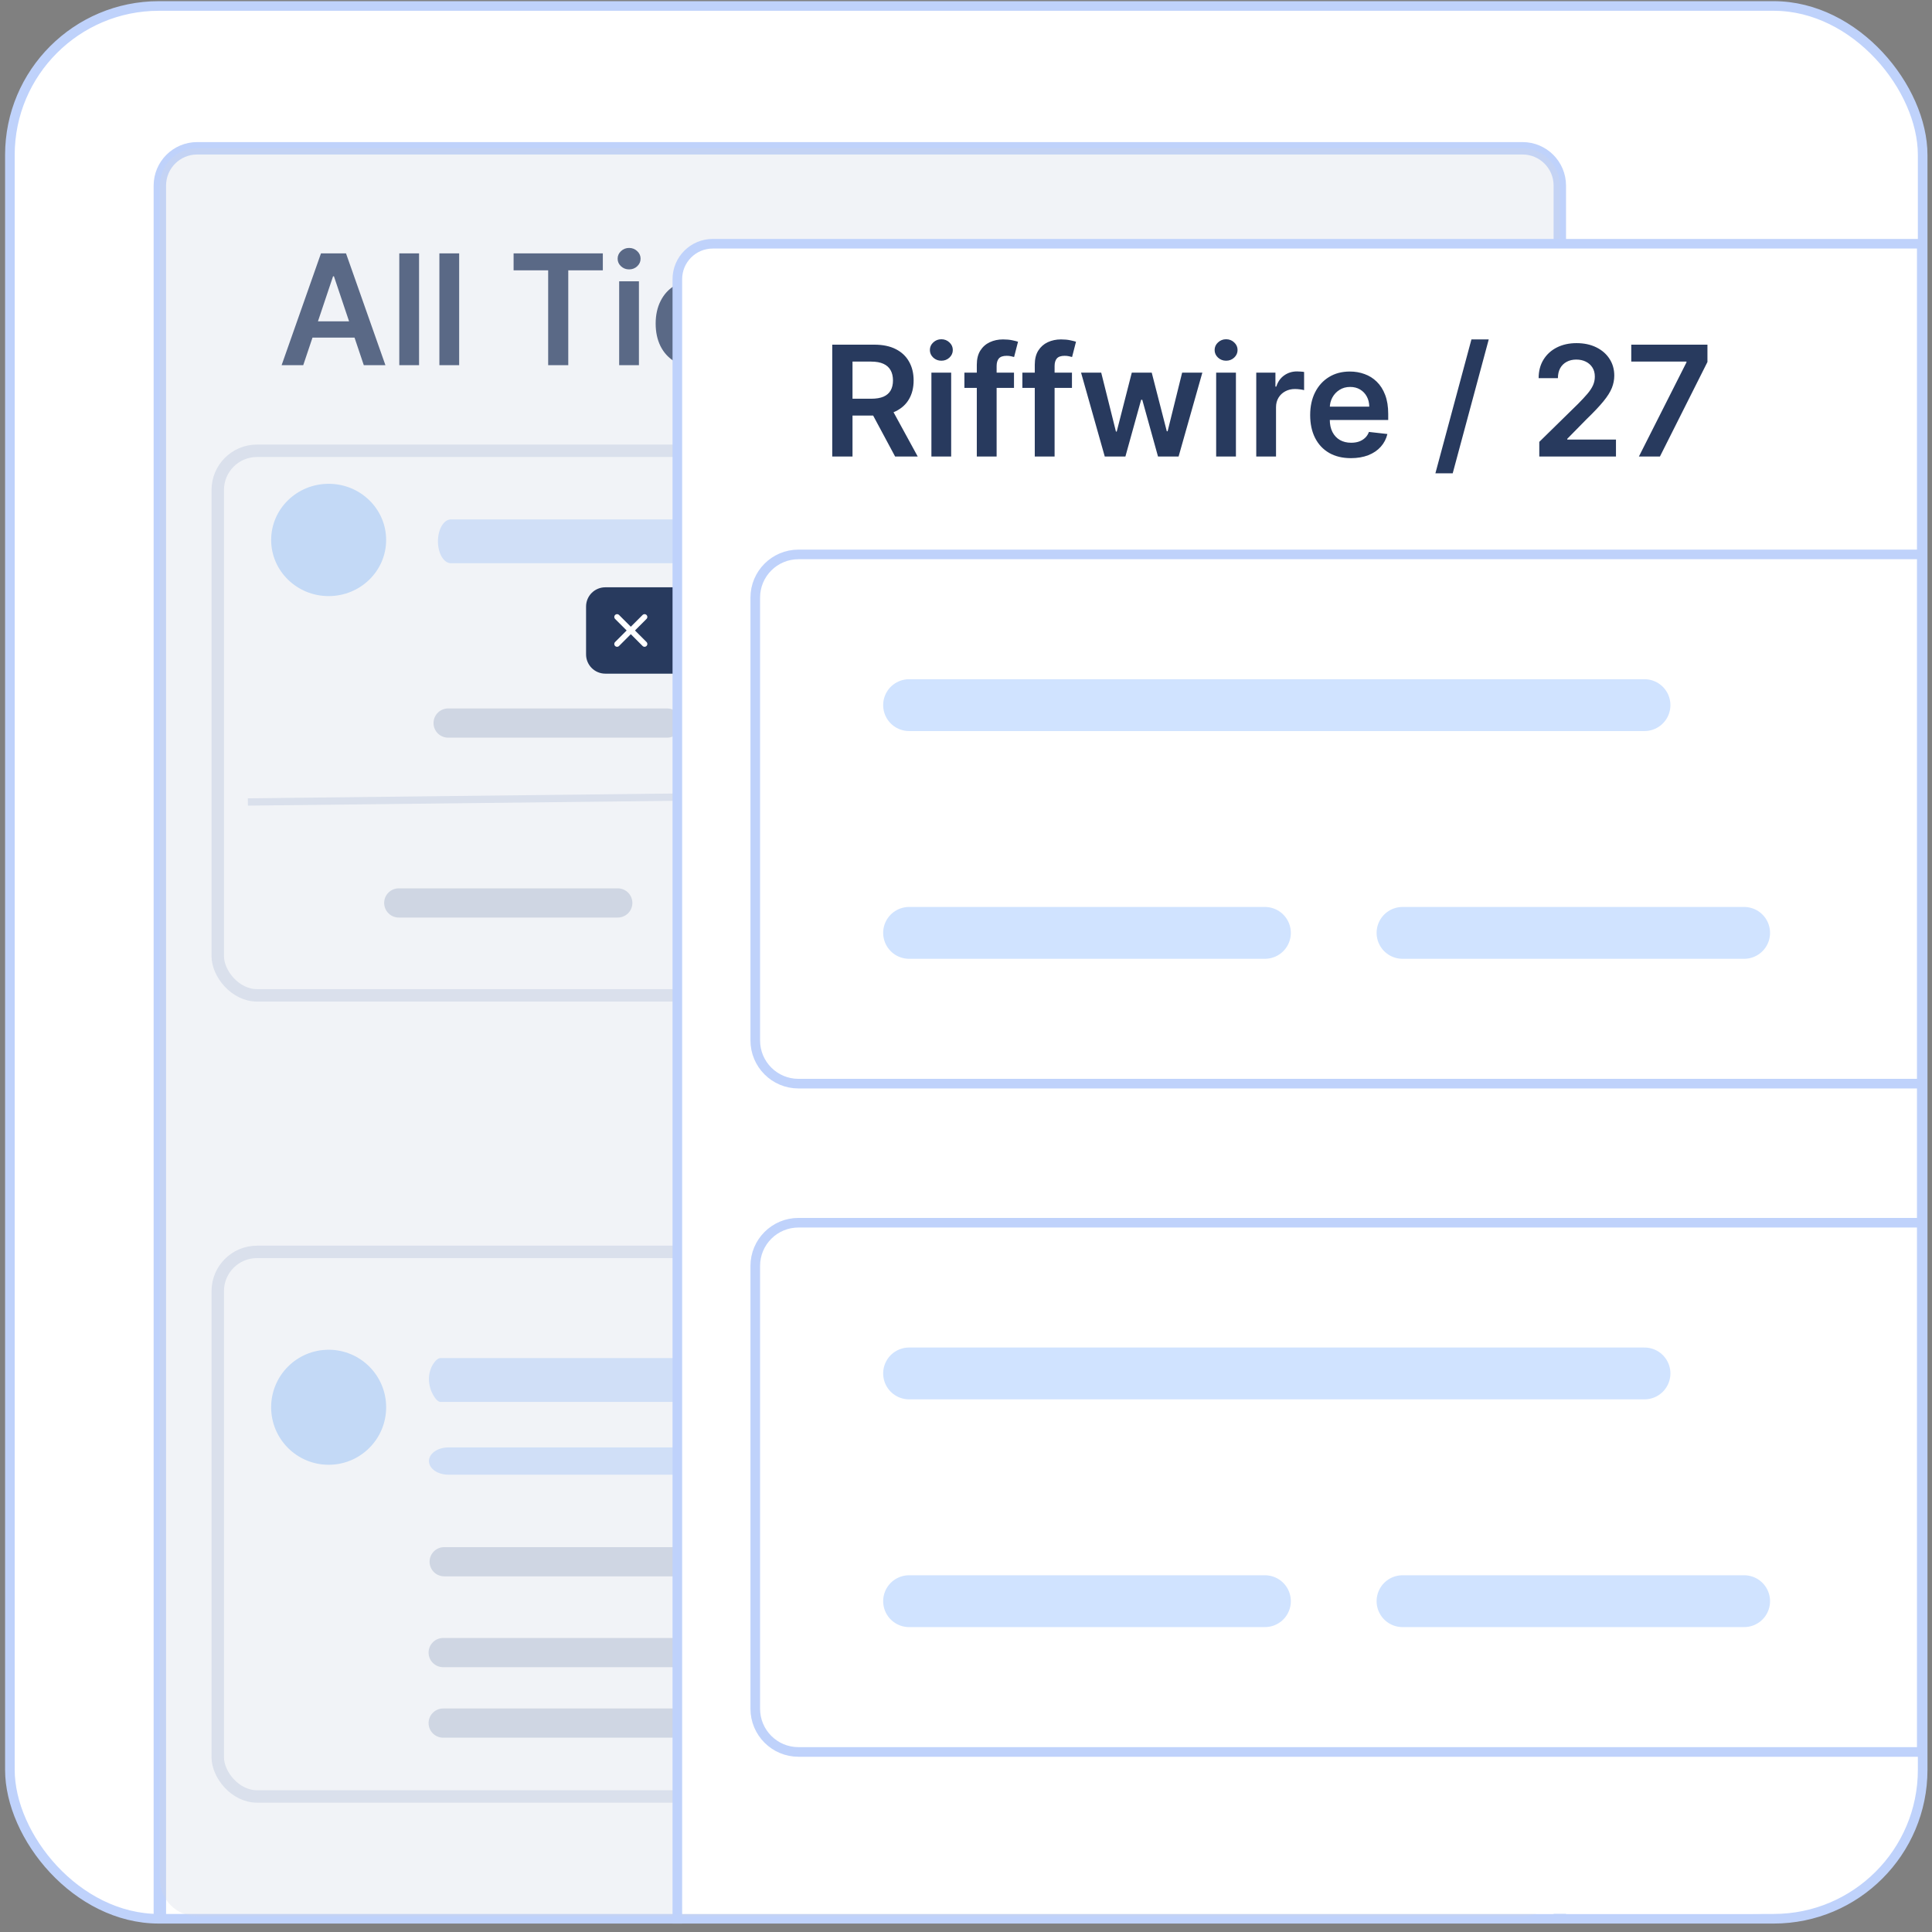 <svg width="201" height="201" viewBox="0 0 201 201" fill="none" xmlns="http://www.w3.org/2000/svg">
<rect x="0" y="0" width="201" height="201" fill="#808080" stroke="none"/>
<rect x="1.029" y="0.622" width="199" height="199" rx="15.5" fill="white" stroke="#BFD2FB"/>
<path d="M162.279 199.361V19.308C162.279 17.165 160.542 15.428 158.4 15.428H20.511C18.368 15.428 16.631 17.165 16.631 19.308V199.361" stroke="#BFD2FB" stroke-width="1.293"/>
<rect x="22.654" y="130.243" width="128.712" height="56.655" rx="4.082" fill="white" stroke="#DEE4EF" stroke-width="1.293"/>
<rect x="22.654" y="46.898" width="128.712" height="56.655" rx="4.082" fill="white" stroke="#DEE4EF" stroke-width="1.293"/>
<path d="M46.211 162.478H80.231" stroke="#CFD6E2" stroke-width="3.039" stroke-linecap="round"/>
<path d="M46.107 171.93H129.599" stroke="#CFD6E2" stroke-width="3.039" stroke-linecap="round"/>
<path d="M46.107 179.265H129.599" stroke="#CFD6E2" stroke-width="3.039" stroke-linecap="round"/>
<path d="M89.244 162.478H129.598" stroke="#CFD6E2" stroke-width="3.039" stroke-linecap="round"/>
<circle cx="34.192" cy="146.408" r="5.983" fill="#BDDAFD"/>
<path d="M44.623 143.472C44.623 142.213 45.407 141.291 45.806 141.291H78.337C78.736 141.291 79.488 142.303 79.488 143.562C79.488 144.821 78.736 145.851 78.337 145.851H45.806C45.407 145.851 44.623 144.731 44.623 143.472Z" fill="#D0E3FF"/>
<path d="M44.627 152.005C44.627 151.221 45.529 150.586 46.643 150.586H137.384C138.497 150.586 139.4 151.221 139.4 152.005C139.4 152.788 138.497 153.423 137.384 153.423H46.643C45.529 153.423 44.627 152.788 44.627 152.005Z" fill="#D0E3FF"/>
<path d="M46.621 75.225H69.406" stroke="#CFD6E2" stroke-width="3.039" stroke-linecap="round"/>
<path d="M41.486 93.94H64.271" stroke="#CFD6E2" stroke-width="3.039" stroke-linecap="round"/>
<ellipse cx="34.192" cy="56.175" rx="5.981" ry="5.841" fill="#BDDAFD"/>
<path d="M45.562 56.317C45.562 55.058 46.167 54.038 46.913 54.038H107.686C108.432 54.038 109.036 55.058 109.036 56.317C109.036 57.576 108.432 58.597 107.686 58.597H46.913C46.167 58.597 45.562 57.576 45.562 56.317Z" fill="#D0E3FF"/>
<line x1="25.787" y1="83.435" x2="153.745" y2="81.986" stroke="#DEE4EF" stroke-width="0.76"/>
<path d="M31.548 37.994H29.298L33.395 26.358H35.997L40.099 37.994H37.849L34.742 28.744H34.651L31.548 37.994ZM31.622 33.432H37.758V35.125H31.622V33.432ZM43.598 26.358V37.994H41.541V26.358H43.598ZM47.77 26.358V37.994H45.713V26.358H47.77ZM53.433 28.125V26.358H62.717V28.125H59.121V37.994H57.03V28.125H53.433ZM64.416 37.994V29.267H66.473V37.994H64.416ZM65.45 28.028C65.124 28.028 64.844 27.92 64.609 27.704C64.374 27.485 64.257 27.221 64.257 26.915C64.257 26.604 64.374 26.341 64.609 26.125C64.844 25.905 65.124 25.795 65.45 25.795C65.78 25.795 66.06 25.905 66.291 26.125C66.526 26.341 66.644 26.604 66.644 26.915C66.644 27.221 66.526 27.485 66.291 27.704C66.06 27.92 65.78 28.028 65.45 28.028ZM72.395 38.165C71.524 38.165 70.776 37.973 70.151 37.591C69.529 37.208 69.05 36.68 68.713 36.006C68.38 35.328 68.213 34.547 68.213 33.665C68.213 32.778 68.383 31.996 68.724 31.318C69.065 30.636 69.546 30.106 70.168 29.727C70.793 29.345 71.531 29.153 72.383 29.153C73.092 29.153 73.719 29.284 74.264 29.545C74.813 29.803 75.251 30.169 75.577 30.642C75.903 31.112 76.088 31.661 76.133 32.29H74.168C74.088 31.869 73.899 31.519 73.599 31.239C73.304 30.954 72.908 30.812 72.412 30.812C71.992 30.812 71.622 30.926 71.304 31.153C70.986 31.377 70.738 31.699 70.56 32.119C70.385 32.54 70.298 33.044 70.298 33.631C70.298 34.225 70.385 34.737 70.56 35.165C70.734 35.589 70.978 35.917 71.293 36.148C71.611 36.375 71.984 36.489 72.412 36.489C72.715 36.489 72.986 36.432 73.224 36.318C73.467 36.201 73.669 36.032 73.832 35.812C73.995 35.593 74.107 35.326 74.168 35.011H76.133C76.084 35.629 75.903 36.176 75.588 36.653C75.274 37.127 74.846 37.498 74.304 37.767C73.762 38.032 73.126 38.165 72.395 38.165ZM79.697 35.256L79.692 32.773H80.021L83.158 29.267H85.561L81.703 33.562H81.277L79.697 35.256ZM77.822 37.994V26.358H79.879V37.994H77.822ZM83.3 37.994L80.459 34.023L81.845 32.574L85.76 37.994H83.3ZM90.436 38.165C89.561 38.165 88.805 37.983 88.169 37.619C87.537 37.252 87.05 36.733 86.709 36.062C86.368 35.388 86.197 34.595 86.197 33.682C86.197 32.784 86.368 31.996 86.709 31.318C87.053 30.636 87.535 30.106 88.152 29.727C88.769 29.345 89.495 29.153 90.328 29.153C90.866 29.153 91.374 29.24 91.851 29.415C92.332 29.585 92.756 29.85 93.124 30.21C93.495 30.57 93.787 31.028 93.999 31.585C94.211 32.138 94.317 32.797 94.317 33.562V34.193H87.163V32.807H92.345C92.341 32.413 92.256 32.062 92.09 31.756C91.923 31.445 91.69 31.201 91.391 31.023C91.095 30.845 90.751 30.756 90.356 30.756C89.936 30.756 89.567 30.858 89.249 31.062C88.93 31.263 88.682 31.528 88.504 31.858C88.33 32.184 88.241 32.542 88.237 32.932V34.142C88.237 34.65 88.33 35.085 88.516 35.449C88.701 35.809 88.961 36.085 89.294 36.278C89.627 36.468 90.017 36.562 90.465 36.562C90.764 36.562 91.035 36.521 91.277 36.437C91.519 36.35 91.73 36.223 91.908 36.057C92.086 35.89 92.22 35.684 92.311 35.437L94.231 35.653C94.11 36.161 93.879 36.604 93.538 36.983C93.201 37.358 92.769 37.65 92.243 37.858C91.716 38.062 91.114 38.165 90.436 38.165ZM100.415 29.267V30.858H95.398V29.267H100.415ZM96.636 27.176H98.693V35.369C98.693 35.646 98.735 35.858 98.818 36.006C98.905 36.15 99.019 36.248 99.159 36.301C99.299 36.354 99.454 36.381 99.625 36.381C99.754 36.381 99.871 36.371 99.977 36.352C100.087 36.333 100.17 36.316 100.227 36.301L100.574 37.909C100.464 37.947 100.307 37.989 100.102 38.034C99.901 38.08 99.655 38.106 99.364 38.114C98.849 38.129 98.385 38.051 97.972 37.881C97.559 37.706 97.231 37.437 96.989 37.074C96.75 36.71 96.633 36.256 96.636 35.71V27.176ZM108.908 31.574L107.033 31.778C106.98 31.589 106.887 31.411 106.754 31.244C106.625 31.078 106.451 30.943 106.232 30.841C106.012 30.739 105.743 30.687 105.425 30.687C104.997 30.687 104.637 30.78 104.345 30.966C104.057 31.151 103.915 31.392 103.919 31.687C103.915 31.941 104.008 32.148 104.197 32.307C104.391 32.466 104.709 32.596 105.152 32.699L106.641 33.017C107.466 33.195 108.08 33.477 108.482 33.864C108.887 34.25 109.091 34.756 109.095 35.381C109.091 35.93 108.93 36.415 108.612 36.835C108.298 37.252 107.86 37.578 107.3 37.812C106.739 38.047 106.095 38.165 105.368 38.165C104.3 38.165 103.44 37.941 102.788 37.494C102.137 37.044 101.749 36.417 101.624 35.614L103.629 35.42C103.72 35.814 103.913 36.112 104.209 36.312C104.504 36.513 104.889 36.614 105.362 36.614C105.851 36.614 106.243 36.513 106.538 36.312C106.838 36.112 106.987 35.864 106.987 35.568C106.987 35.318 106.891 35.112 106.697 34.949C106.508 34.786 106.213 34.661 105.811 34.574L104.322 34.261C103.485 34.087 102.866 33.794 102.464 33.381C102.063 32.964 101.864 32.437 101.868 31.801C101.864 31.263 102.01 30.797 102.305 30.403C102.605 30.006 103.019 29.699 103.55 29.483C104.084 29.263 104.699 29.153 105.396 29.153C106.419 29.153 107.224 29.371 107.811 29.807C108.402 30.242 108.768 30.831 108.908 31.574Z" fill="#283A5E"/>
<path opacity="0.3" d="M158.4 15.428H20.511C18.368 15.428 16.631 17.165 16.631 19.308V195.481C16.631 197.624 18.368 199.361 20.511 199.361H158.4C160.542 199.361 162.279 197.624 162.279 195.481V19.308C162.279 17.165 160.542 15.428 158.4 15.428Z" fill="#CFD6E2"/>
<path d="M60.973 63.101C60.973 61.996 61.868 61.101 62.973 61.101H73.143V70.085H62.973C61.868 70.085 60.973 69.189 60.973 68.085V63.101Z" fill="#283A5E"/>
<path d="M199.303 25.358H74.155C72.119 25.358 70.469 27.008 70.469 29.044V199.109H182.303C191.692 199.109 199.303 191.498 199.303 182.109V25.358Z" fill="white"/>
<path d="M199.936 181.977V25.358H74.155C72.119 25.358 70.469 27.008 70.469 29.044V200.122" stroke="#BFD2FB"/>
<path d="M86.585 47.494V35.858H90.949C91.843 35.858 92.593 36.013 93.199 36.324C93.809 36.634 94.269 37.07 94.579 37.631C94.894 38.187 95.051 38.837 95.051 39.58C95.051 40.326 94.892 40.973 94.574 41.523C94.26 42.068 93.796 42.49 93.182 42.79C92.568 43.085 91.814 43.233 90.921 43.233H87.812V41.483H90.636C91.159 41.483 91.587 41.411 91.921 41.267C92.254 41.119 92.5 40.905 92.659 40.625C92.822 40.341 92.903 39.992 92.903 39.58C92.903 39.167 92.822 38.814 92.659 38.523C92.496 38.227 92.248 38.004 91.915 37.852C91.581 37.697 91.151 37.619 90.625 37.619H88.693V47.494H86.585ZM92.597 42.221L95.477 47.494H93.125L90.296 42.221H92.597ZM96.901 47.494V38.767H98.957V47.494H96.901ZM97.935 37.528C97.609 37.528 97.329 37.42 97.094 37.205C96.859 36.985 96.742 36.721 96.742 36.415C96.742 36.104 96.859 35.841 97.094 35.625C97.329 35.405 97.609 35.295 97.935 35.295C98.264 35.295 98.544 35.405 98.776 35.625C99.01 35.841 99.128 36.104 99.128 36.415C99.128 36.721 99.01 36.985 98.776 37.205C98.544 37.42 98.264 37.528 97.935 37.528ZM105.493 38.767V40.358H100.334V38.767H105.493ZM101.624 47.494V37.943C101.624 37.356 101.745 36.867 101.987 36.477C102.233 36.087 102.563 35.795 102.976 35.602C103.389 35.409 103.847 35.312 104.351 35.312C104.707 35.312 105.023 35.341 105.3 35.398C105.576 35.455 105.781 35.506 105.913 35.551L105.504 37.142C105.417 37.115 105.307 37.089 105.175 37.062C105.042 37.032 104.894 37.017 104.732 37.017C104.349 37.017 104.078 37.11 103.919 37.295C103.764 37.477 103.686 37.739 103.686 38.08V47.494H101.624ZM111.524 38.767V40.358H106.365V38.767H111.524ZM107.655 47.494V37.943C107.655 37.356 107.776 36.867 108.018 36.477C108.265 36.087 108.594 35.795 109.007 35.602C109.42 35.409 109.878 35.312 110.382 35.312C110.738 35.312 111.054 35.341 111.331 35.398C111.607 35.455 111.812 35.506 111.945 35.551L111.536 37.142C111.448 37.115 111.339 37.089 111.206 37.062C111.073 37.032 110.926 37.017 110.763 37.017C110.38 37.017 110.109 37.11 109.95 37.295C109.795 37.477 109.717 37.739 109.717 38.08V47.494H107.655ZM114.936 47.494L112.47 38.767H114.567L116.101 44.903H116.18L117.749 38.767H119.822L121.391 44.869H121.476L122.987 38.767H125.089L122.618 47.494H120.476L118.839 41.596H118.72L117.084 47.494H114.936ZM126.526 47.494V38.767H128.582V47.494H126.526ZM127.56 37.528C127.234 37.528 126.954 37.42 126.719 37.205C126.484 36.985 126.366 36.721 126.366 36.415C126.366 36.104 126.484 35.841 126.719 35.625C126.954 35.405 127.234 35.295 127.56 35.295C127.889 35.295 128.17 35.405 128.401 35.625C128.635 35.841 128.753 36.104 128.753 36.415C128.753 36.721 128.635 36.985 128.401 37.205C128.17 37.42 127.889 37.528 127.56 37.528ZM130.697 47.494V38.767H132.692V40.221H132.783C132.942 39.718 133.214 39.33 133.601 39.057C133.991 38.78 134.436 38.642 134.936 38.642C135.05 38.642 135.177 38.648 135.317 38.659C135.461 38.667 135.58 38.68 135.675 38.699V40.591C135.588 40.56 135.449 40.534 135.26 40.511C135.074 40.485 134.894 40.471 134.72 40.471C134.345 40.471 134.008 40.553 133.709 40.716C133.413 40.875 133.18 41.096 133.01 41.381C132.839 41.665 132.754 41.992 132.754 42.364V47.494H130.697ZM140.545 47.665C139.67 47.665 138.915 47.483 138.278 47.119C137.646 46.752 137.159 46.233 136.818 45.562C136.477 44.888 136.307 44.095 136.307 43.182C136.307 42.284 136.477 41.496 136.818 40.818C137.163 40.136 137.644 39.606 138.261 39.227C138.879 38.845 139.604 38.653 140.438 38.653C140.975 38.653 141.483 38.74 141.96 38.915C142.441 39.085 142.866 39.35 143.233 39.71C143.604 40.07 143.896 40.528 144.108 41.085C144.32 41.638 144.426 42.297 144.426 43.062V43.693H137.273V42.307H142.455C142.451 41.913 142.366 41.562 142.199 41.256C142.032 40.945 141.799 40.701 141.5 40.523C141.205 40.345 140.86 40.256 140.466 40.256C140.045 40.256 139.676 40.358 139.358 40.562C139.04 40.763 138.792 41.028 138.614 41.358C138.439 41.684 138.35 42.042 138.347 42.432V43.642C138.347 44.15 138.439 44.585 138.625 44.949C138.811 45.309 139.07 45.585 139.403 45.778C139.737 45.968 140.127 46.062 140.574 46.062C140.873 46.062 141.144 46.021 141.386 45.937C141.629 45.85 141.839 45.723 142.017 45.557C142.195 45.39 142.33 45.184 142.42 44.937L144.341 45.153C144.22 45.661 143.989 46.104 143.648 46.483C143.311 46.858 142.879 47.15 142.352 47.358C141.826 47.562 141.223 47.665 140.545 47.665ZM154.885 35.312L151.135 49.244H149.334L153.084 35.312H154.885ZM160.143 47.494V45.971L164.183 42.011C164.57 41.621 164.892 41.275 165.149 40.971C165.407 40.669 165.6 40.375 165.729 40.091C165.857 39.807 165.922 39.504 165.922 39.182C165.922 38.814 165.839 38.5 165.672 38.239C165.505 37.973 165.276 37.769 164.984 37.625C164.693 37.481 164.361 37.409 163.99 37.409C163.607 37.409 163.272 37.489 162.984 37.648C162.696 37.803 162.473 38.025 162.314 38.312C162.159 38.6 162.081 38.943 162.081 39.341H160.075C160.075 38.602 160.244 37.96 160.581 37.415C160.918 36.869 161.382 36.447 161.973 36.148C162.568 35.848 163.25 35.699 164.018 35.699C164.799 35.699 165.484 35.845 166.075 36.136C166.666 36.428 167.125 36.828 167.45 37.335C167.78 37.843 167.945 38.422 167.945 39.074C167.945 39.509 167.861 39.937 167.695 40.358C167.528 40.778 167.234 41.244 166.814 41.756C166.397 42.267 165.812 42.886 165.058 43.614L163.053 45.653V45.733H168.121V47.494H160.143ZM170.507 47.494L175.456 37.699V37.619H169.712V35.858H177.638V37.659L172.695 47.494H170.507Z" fill="#283A5E"/>
<path d="M199.529 57.68H83.069C80.588 57.68 78.576 59.692 78.576 62.173V108.247C78.576 110.728 80.588 112.74 83.069 112.74H199.529" stroke="#BFD2FB"/>
<path d="M199.812 127.208H83.069C80.588 127.208 78.576 129.22 78.576 131.701V177.775C78.576 180.256 80.588 182.268 83.069 182.268H199.812" stroke="#BFD2FB"/>
<path d="M94.578 73.36H171.089M94.578 97.054H131.599M145.914 97.054H181.455" stroke="#D0E3FF" stroke-width="5.392" stroke-linecap="round"/>
<path d="M94.578 142.888H171.089M94.578 166.582H131.599M145.914 166.582H181.455" stroke="#D0E3FF" stroke-width="5.392" stroke-linecap="round"/>
<path d="M67.057 66.999L65.628 65.57L64.199 66.999" stroke="white" stroke-width="0.581" stroke-miterlimit="10" stroke-linecap="round" stroke-linejoin="round"/>
<path d="M67.057 64.186L65.628 65.615L64.199 64.186" stroke="white" stroke-width="0.581" stroke-miterlimit="10" stroke-linecap="round" stroke-linejoin="round"/>
</svg>
